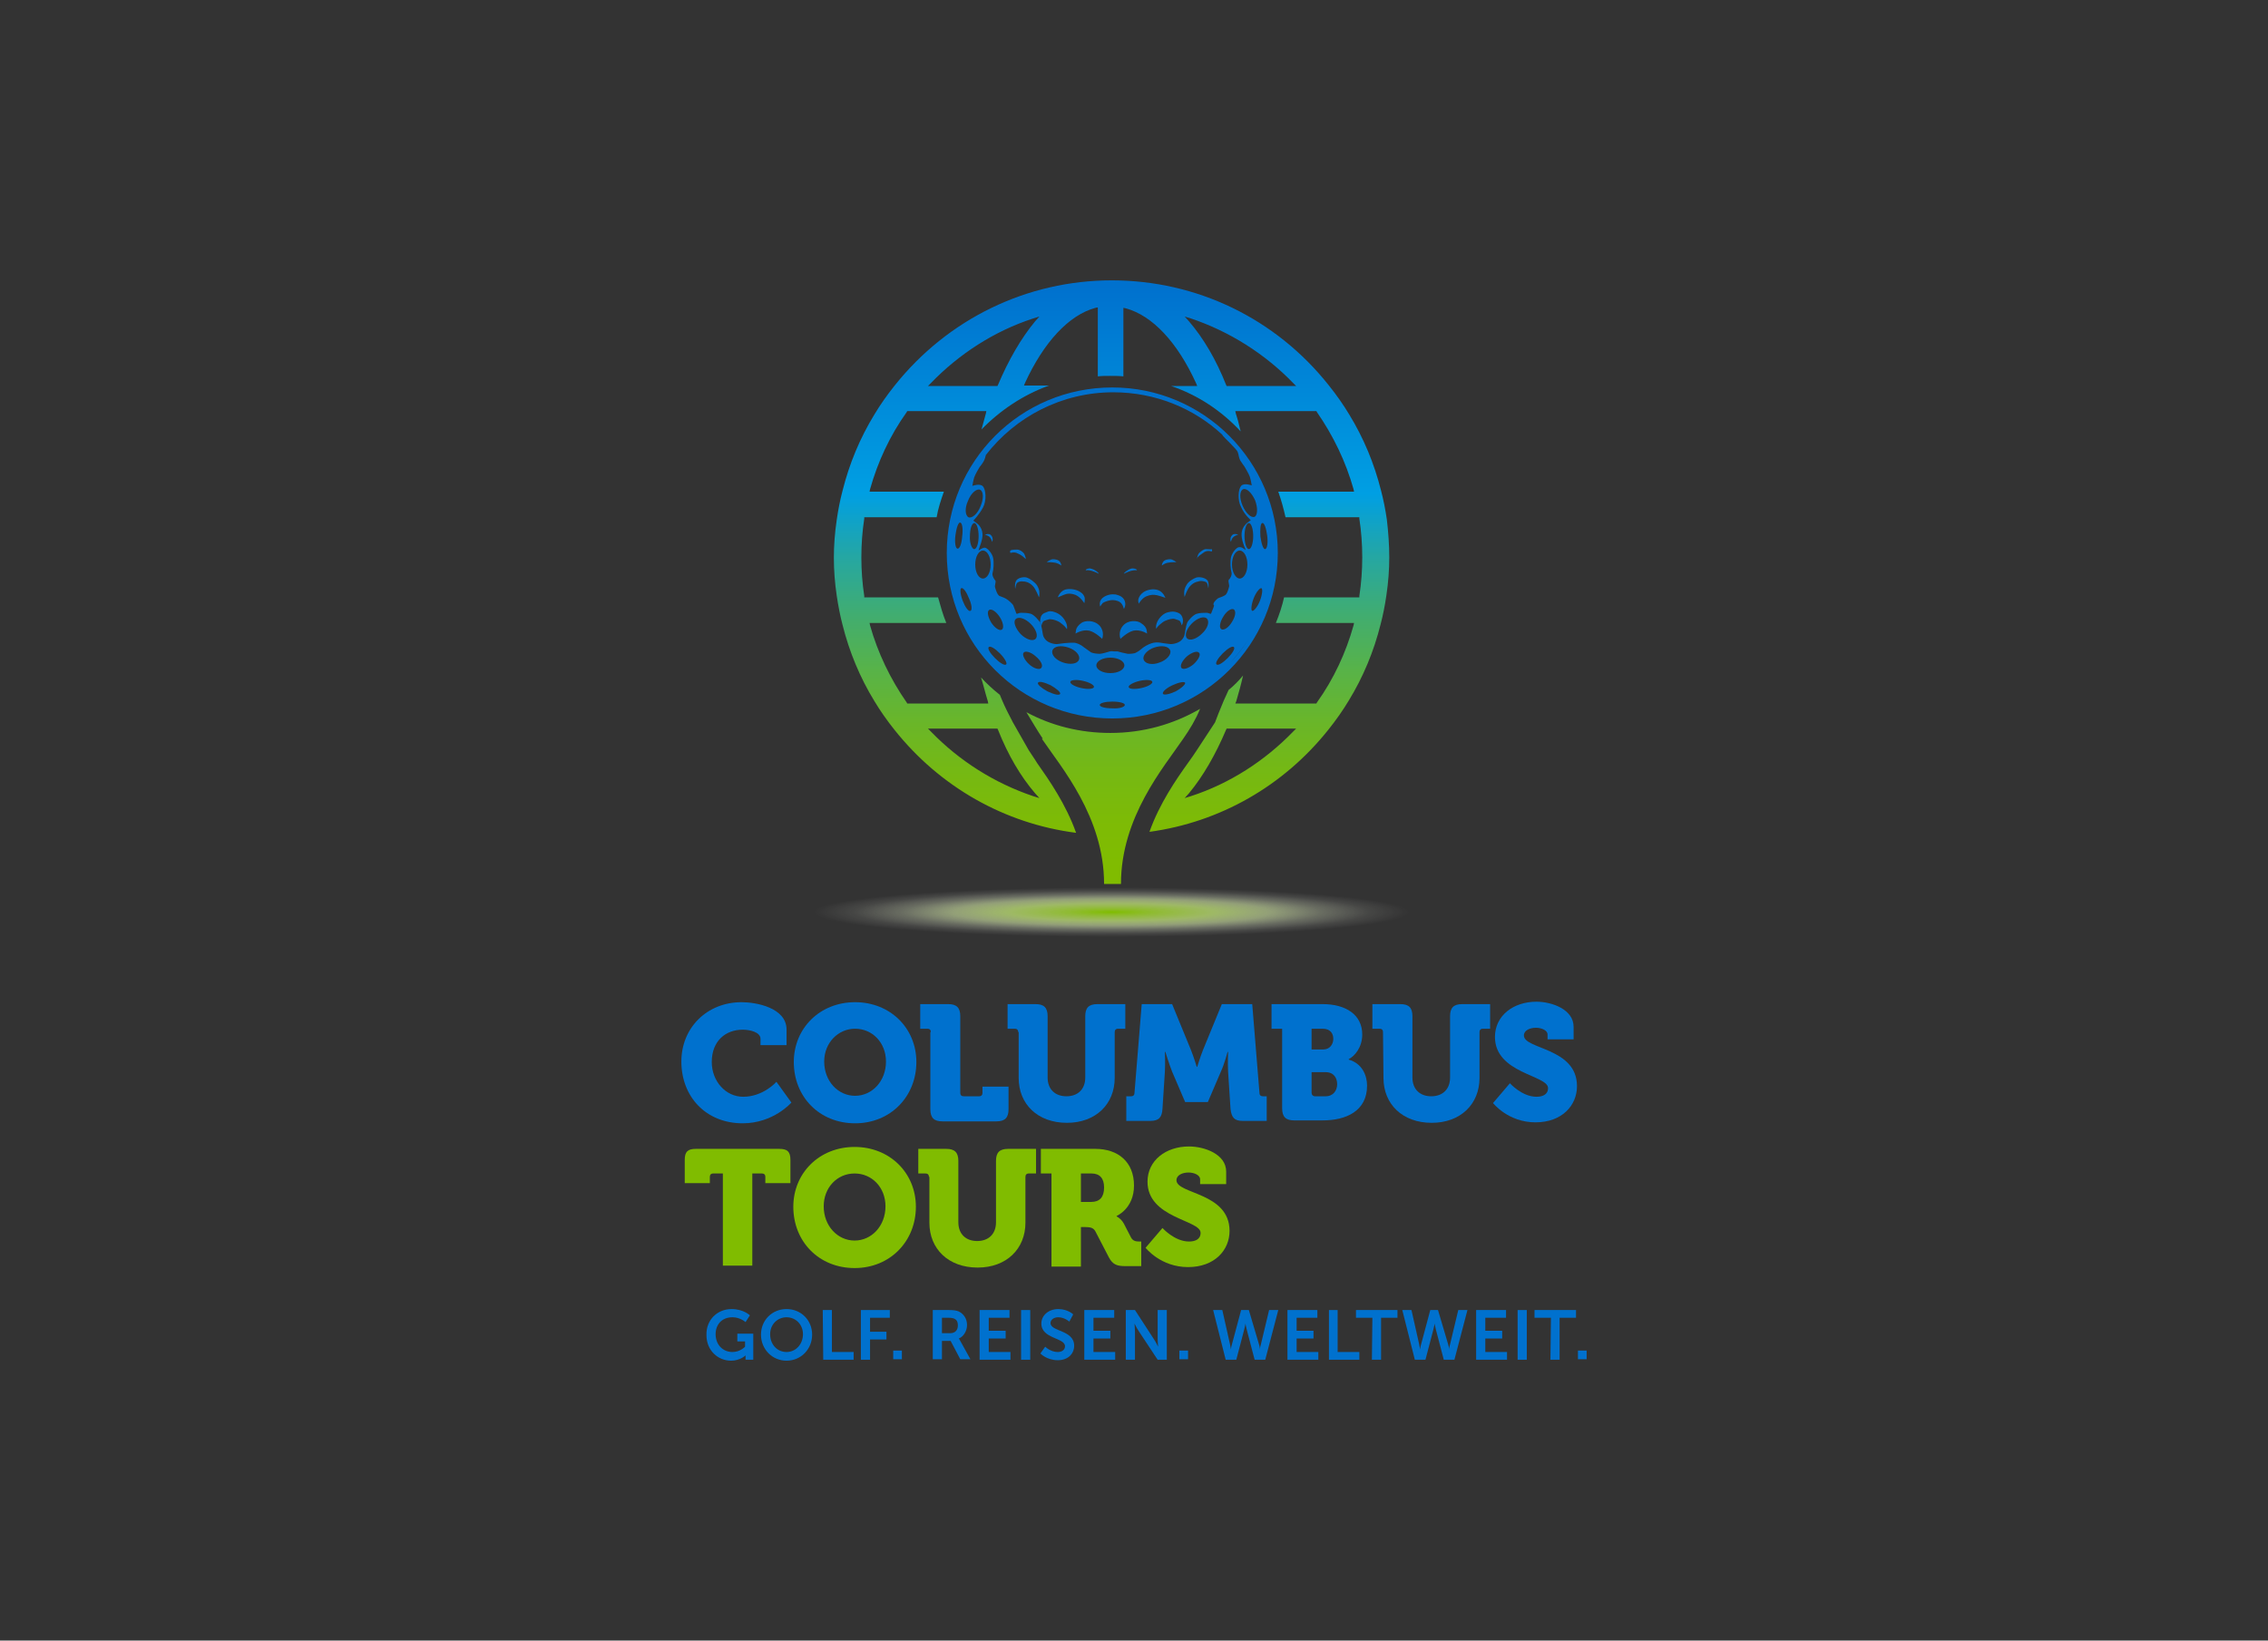 <?xml version="1.0" encoding="utf-8"?>
<!-- Generator: Adobe Illustrator 22.0.1, SVG Export Plug-In . SVG Version: 6.00 Build 0)  -->
<svg version="1.1" id="Logo" xmlns="http://www.w3.org/2000/svg" xmlns:xlink="http://www.w3.org/1999/xlink" x="0px" y="0px"
	 viewBox="0 0 470 340" style="enable-background:new 0 0 470 340;" xml:space="preserve">
<rect x="0" y="0" width="470" height="340" fill="#333333" stroke="none"/>
<style type="text/css">
	.st0{fill:url(#SVGID_1_);}
	.st1{fill:#0071CE;}
	.st2{fill:#80BC00;}
	.st3{fill:none;stroke:#0080C4;stroke-width:0.981;stroke-miterlimit:10;}
	.st4{fill:url(#SVGID_2_);}
</style>
<radialGradient id="SVGID_1_" cx="230.35" cy="1278.441" r="68.109" gradientTransform="matrix(1 0 0 8.325011e-02 0 82.6)" gradientUnits="userSpaceOnUse">
	<stop  offset="0" style="stop-color:#80BC00"/>
	<stop  offset="0.142" style="stop-color:#9BCA37;stop-opacity:0.9"/>
	<stop  offset="0.316" style="stop-color:#B9DA73;stop-opacity:0.8"/>
	<stop  offset="0.483" style="stop-color:#D2E7A5;stop-opacity:0.6"/>
	<stop  offset="0.639" style="stop-color:#E6F2CC;stop-opacity:0.3"/>
	<stop  offset="0.782" style="stop-color:#F4F9E8;stop-opacity:0.1"/>
	<stop  offset="0.906" style="stop-color:#FCFDF9;stop-opacity:0"/>
	<stop  offset="1" style="stop-color:#FFFFFF;stop-opacity:0"/>
</radialGradient>
<ellipse class="st0" cx="230.3" cy="189" rx="72.2" ry="6.2"/>
<g>
	<g>
		<path class="st1" d="M151.6,271.3c2.5,0,3.8,1.3,3.8,1.3l-0.9,1.4c0,0-1.1-1-2.7-1c-2.3,0-3.5,1.6-3.5,3.5c0,2.2,1.5,3.7,3.5,3.7
			c1.6,0,2.6-1.1,2.6-1.1V278h-1.6v-1.6h3.3v5.4h-1.6v-0.5c0-0.2,0-0.4,0-0.4l0,0c0,0-1.1,1.1-3,1.1c-2.7,0-5.1-2.1-5.1-5.3
			C146.3,273.6,148.6,271.3,151.6,271.3z"/>
		<path class="st1" d="M163,271.3c3,0,5.3,2.3,5.3,5.3S166,282,163,282s-5.3-2.4-5.3-5.4S160,271.3,163,271.3z M163,280.2
			c1.9,0,3.4-1.6,3.4-3.7c0-2-1.5-3.5-3.4-3.5s-3.4,1.5-3.4,3.5C159.6,278.7,161.1,280.2,163,280.2z"/>
		<path class="st1" d="M170.5,271.5h1.9v8.7h4.5v1.6h-6.3L170.5,271.5L170.5,271.5z"/>
		<path class="st1" d="M178.5,271.5h5.9v1.6h-4.1v2.9h3.4v1.6h-3.4v4.2h-1.9v-10.3L178.5,271.5L178.5,271.5z"/>
		<path class="st1" d="M185.1,279.9h1.8v1.8h-1.8V279.9z"/>
		<path class="st1" d="M193.3,271.5h3.3c1.1,0,1.6,0.1,2.1,0.3c1,0.5,1.7,1.5,1.7,2.8c0,1.2-0.7,2.4-1.7,2.8l0,0
			c0,0,0.1,0.1,0.3,0.5l2.1,3.8H199l-2-3.8h-1.8v3.8h-1.9V271.5z M196.9,276.3c1,0,1.6-0.6,1.6-1.6s-0.4-1.6-1.9-1.6h-1.4v3.2H196.9
			z"/>
		<path class="st1" d="M203,271.5h6.2v1.6h-4.3v2.7h3.5v1.6h-3.5v2.8h4.5v1.6H203V271.5z"/>
		<path class="st1" d="M211.6,271.5h1.9v10.3h-1.9V271.5z"/>
		<path class="st1" d="M216.6,279.1c0,0,1.1,1.1,2.6,1.1c0.8,0,1.5-0.4,1.5-1.2c0-1.8-4.9-1.5-4.9-4.7c0-1.7,1.5-3,3.5-3
			s3.1,1.1,3.1,1.1l-0.8,1.5c0,0-1-0.9-2.3-0.9c-0.9,0-1.6,0.5-1.6,1.2c0,1.8,4.9,1.4,4.9,4.7c0,1.6-1.2,3-3.4,3
			c-2.3,0-3.6-1.4-3.6-1.4L216.6,279.1z"/>
		<path class="st1" d="M224.7,271.5h6.2v1.6h-4.3v2.7h3.5v1.6h-3.5v2.8h4.5v1.6h-6.4V271.5z"/>
		<path class="st1" d="M233.3,271.5h1.9l3.9,6c0.4,0.6,0.9,1.6,0.9,1.6l0,0c0,0-0.1-1-0.1-1.6v-6h1.9v10.3h-1.9l-3.9-5.9
			c-0.4-0.6-0.9-1.6-0.9-1.6l0,0c0,0,0.1,1,0.1,1.6v5.9h-1.9V271.5z"/>
		<path class="st1" d="M244.4,279.9h1.8v1.8h-1.8V279.9z"/>
		<path class="st1" d="M260.9,278.6c0.2,0.6,0.2,1.1,0.2,1.1l0,0c0,0,0-0.5,0.2-1.1l1.7-7.1h1.9l-2.7,10.3H260l-1.6-6.1
			c-0.2-0.7-0.3-1.4-0.3-1.4l0,0c0,0-0.1,0.7-0.3,1.4l-1.6,6.1H254l-2.6-10.3h1.9l1.6,7.1c0.1,0.6,0.2,1.1,0.2,1.1l0,0
			c0,0,0-0.5,0.2-1.1l1.9-7.1h1.6L260.9,278.6z"/>
		<path class="st1" d="M266.8,271.5h6.2v1.6h-4.3v2.7h3.5v1.6h-3.5v2.8h4.5v1.6h-6.4L266.8,271.5L266.8,271.5z"/>
		<path class="st1" d="M275.3,271.5h1.9v8.7h4.5v1.6h-6.3v-10.3L275.3,271.5L275.3,271.5z"/>
		<path class="st1" d="M284.4,273.1H281v-1.6h8.6v1.6h-3.4v8.7h-1.9L284.4,273.1L284.4,273.1z"/>
		<path class="st1" d="M300.1,278.6c0.2,0.6,0.2,1.1,0.2,1.1l0,0c0,0,0-0.5,0.2-1.1l1.7-7.1h1.9l-2.7,10.3h-2.2l-1.6-6.1
			c-0.2-0.7-0.3-1.4-0.3-1.4l0,0c0,0-0.1,0.7-0.3,1.4l-1.6,6.1h-2.2l-2.6-10.3h1.9l1.6,7.1c0.1,0.6,0.2,1.1,0.2,1.1l0,0
			c0,0,0-0.5,0.2-1.1l1.9-7.1h1.6L300.1,278.6z"/>
		<path class="st1" d="M305.9,271.5h6.2v1.6h-4.3v2.7h3.5v1.6h-3.5v2.8h4.5v1.6h-6.4L305.9,271.5L305.9,271.5z"/>
		<path class="st1" d="M314.5,271.5h1.9v10.3h-1.9V271.5z"/>
		<path class="st1" d="M321.4,273.1H318v-1.6h8.6v1.6h-3.4v8.7h-1.9L321.4,273.1L321.4,273.1z"/>
		<path class="st1" d="M327,279.9h1.8v1.8H327V279.9z"/>
	</g>
</g>
<g>
	<g>
		<path class="st1" d="M153.7,207.7c2.9,0,9.3,1.1,9.3,5.7v3.2h-5.4v-1.3c0-1.4-2.2-1.9-3.7-1.9c-3.5,0-6.4,2.3-6.4,6.7
			c0,4,2.9,7.2,6.5,7.2c4.2,0,6.9-3.1,6.9-3.1l3.1,4.3c0,0-3.7,4.3-10.1,4.3c-7.6,0-12.7-5.5-12.7-12.8
			C141.2,213,146.5,207.7,153.7,207.7z"/>
		<path class="st1" d="M177.2,207.7c7.3,0,12.7,5.4,12.7,12.4c0,7.1-5.3,12.7-12.7,12.7s-12.7-5.5-12.7-12.7
			C164.5,213.1,169.9,207.7,177.2,207.7z M177.2,227.1c3.5,0,6.4-3,6.4-7.1c0-3.9-2.8-6.8-6.4-6.8c-3.5,0-6.4,2.9-6.4,6.8
			C170.8,224.1,173.7,227.1,177.2,227.1z"/>
		<path class="st1" d="M192.9,213.9c0-0.5-0.3-0.7-0.7-0.7h-1.5v-5.1h5.8c1.7,0,2.5,0.7,2.5,2.5v15.9c0,0.5,0.3,0.7,0.7,0.7h3.2
			c0.5,0,0.7-0.3,0.7-0.7v-1.3h5.4v4.7c0,1.7-0.7,2.5-2.5,2.5h-11.2c-1.7,0-2.5-0.7-2.5-2.5v-16L192.9,213.9L192.9,213.9z"/>
		<path class="st1" d="M211,213.9c0-0.5-0.3-0.7-0.7-0.7h-1.5v-5.1h5.8c1.7,0,2.5,0.7,2.5,2.5v12.7c0,2.5,1.6,3.9,3.9,3.9
			c2.3,0,3.9-1.4,3.9-3.9v-12.7c0-1.7,0.7-2.5,2.5-2.5h5.8v5.1h-1.5c-0.5,0-0.7,0.3-0.7,0.7v9.5c0,5.4-3.9,9.3-9.9,9.3
			c-6.1,0-10-3.9-10-9.3v-9.5H211z"/>
		<path class="st1" d="M233.6,227.2h0.8c0.5,0,0.7-0.3,0.7-0.7l1.5-18.4h6.3l3.9,9.5c0.6,1.5,1.2,3.5,1.2,3.5h0.1c0,0,0.6-2,1.2-3.5
			l3.9-9.5h6.3l1.5,18.4c0,0.5,0.3,0.7,0.7,0.7h0.8v5.1h-5c-1.7,0-2.3-0.7-2.5-2.5l-0.5-7.7c-0.1-1.8,0-4.1,0-4.1h-0.1
			c0,0-0.7,2.6-1.4,4.1l-2.7,6.3h-4.7l-2.7-6.3c-0.6-1.5-1.4-4.1-1.4-4.1h-0.1c0,0,0.1,2.2,0,4.1l-0.5,7.7c-0.1,1.7-0.7,2.5-2.5,2.5
			h-5v-5.1H233.6z"/>
		<path class="st1" d="M265.7,213.2h-2.2v-5.1h10.6c4.8,0,8.2,2.2,8.2,6.3c0,2.7-1.6,4.5-2.8,5.1v0.1c2.8,0.8,3.8,3.3,3.8,5.4
			c0,5.3-4.4,7.2-9.2,7.2h-5.9c-1.7,0-2.5-0.7-2.5-2.5V213.2z M274.2,217.5c1.4,0,2.1-1.1,2.1-2.2c0-1.1-0.6-2.1-2.2-2.1h-2.3v4.3
			H274.2z M272.5,227.2h2.2c1.6,0,2.4-1.2,2.4-2.5s-0.7-2.5-2.4-2.5h-2.9v4.3C271.8,226.9,272.1,227.2,272.5,227.2z"/>
		<path class="st1" d="M286.6,213.9c0-0.5-0.3-0.7-0.7-0.7h-1.5v-5.1h5.8c1.7,0,2.5,0.7,2.5,2.5v12.7c0,2.5,1.6,3.9,3.9,3.9
			s3.9-1.4,3.9-3.9v-12.7c0-1.7,0.7-2.5,2.5-2.5h5.8v5.1h-1.5c-0.5,0-0.7,0.3-0.7,0.7v9.5c0,5.4-3.9,9.3-9.9,9.3
			c-6.1,0-10-3.9-10-9.3L286.6,213.9L286.6,213.9z"/>
		<path class="st1" d="M312.9,224.5c0,0,2.5,2.8,5.5,2.8c1.2,0,2.4-0.4,2.4-1.8c0-2.7-11-3-11-10.6c0-4.4,3.8-7.3,8.6-7.3
			c3.2,0,7.7,1.6,7.7,5.2v2.6h-5.4v-1c0-0.9-1.3-1.4-2.4-1.4c-1.2,0-2.5,0.5-2.5,1.6c0,2.9,11,2.5,11,10.5c0,4-3.1,7.5-8.6,7.5
			c-5.7,0-8.8-4-8.8-4L312.9,224.5z"/>
	</g>
</g>
<g>
	<g>
		<path class="st2" d="M149.8,243.2h-2c-0.5,0-0.7,0.3-0.7,0.7v1.3h-5.2v-4.8c0-1.7,0.6-2.3,2.3-2.3h17.3c1.7,0,2.3,0.6,2.3,2.3v4.8
			h-5.2v-1.3c0-0.5-0.3-0.7-0.7-0.7h-2v19.1h-6.1L149.8,243.2L149.8,243.2z"/>
		<path class="st2" d="M177.1,237.7c7.3,0,12.7,5.4,12.7,12.4c0,7.1-5.3,12.7-12.7,12.7s-12.7-5.5-12.7-12.7
			C164.4,243.1,169.8,237.7,177.1,237.7z M177.1,257.1c3.5,0,6.4-3,6.4-7.1c0-3.9-2.8-6.8-6.4-6.8s-6.4,2.9-6.4,6.8
			C170.7,254.1,173.6,257.1,177.1,257.1z"/>
		<path class="st2" d="M192.5,243.9c0-0.5-0.3-0.7-0.7-0.7h-1.5v-5.1h5.8c1.7,0,2.5,0.7,2.5,2.5v12.7c0,2.5,1.6,3.9,3.9,3.9
			c2.3,0,3.9-1.4,3.9-3.9v-12.7c0-1.7,0.7-2.5,2.5-2.5h5.8v5.1h-1.5c-0.5,0-0.7,0.3-0.7,0.7v9.5c0,5.4-3.9,9.3-9.9,9.3
			c-6.1,0-10-3.9-10-9.3v-9.5L192.5,243.9L192.5,243.9z"/>
		<path class="st2" d="M217.9,243.2h-2.2v-5.1H227c4.7,0,8,2.7,8,7.6c0,4.8-3.6,6.3-3.6,6.3v0.1c0,0,0.9,0.4,1.5,1.5l1.5,2.9
			c0.4,0.7,1,0.8,1.7,0.8h0.4v5.1h-3.3c-1.7,0-2.6-0.3-3.4-1.8l-2.8-5.4c-0.4-0.7-0.9-0.9-2.2-0.9H224v8.2h-6.1V243.2z M226.1,249.1
			c1.8,0,2.7-1,2.7-3c0-1.9-0.9-2.9-2.6-2.9H224v5.9H226.1z"/>
		<path class="st2" d="M240.9,254.5c0,0,2.5,2.8,5.5,2.8c1.2,0,2.4-0.4,2.4-1.8c0-2.7-11-3-11-10.6c0-4.4,3.8-7.3,8.6-7.3
			c3.2,0,7.7,1.6,7.7,5.2v2.6h-5.4v-1c0-0.9-1.3-1.4-2.4-1.4c-1.2,0-2.5,0.5-2.5,1.6c0,2.9,11,2.5,11,10.5c0,4-3.1,7.5-8.6,7.5
			c-5.7,0-8.8-4-8.8-4L240.9,254.5z"/>
	</g>
</g>
<path class="st3" d="M184.1,70.4"/>
<linearGradient id="SVGID_2_" gradientUnits="userSpaceOnUse" x1="230.35" y1="-46.14" x2="230.35" y2="-167.204" gradientTransform="matrix(1 0 0 1 0 226.504)">
	<stop  offset="0" style="stop-color:#80BC00"/>
	<stop  offset="7.623161e-02" style="stop-color:#7EBB05"/>
	<stop  offset="0.161" style="stop-color:#76B912"/>
	<stop  offset="0.25" style="stop-color:#6AB628"/>
	<stop  offset="0.342" style="stop-color:#58B348"/>
	<stop  offset="0.437" style="stop-color:#41AD70"/>
	<stop  offset="0.533" style="stop-color:#26A7A1"/>
	<stop  offset="0.629" style="stop-color:#05A0DA"/>
	<stop  offset="0.644" style="stop-color:#009FE3"/>
	<stop  offset="1" style="stop-color:#0071CE"/>
</linearGradient>
<path class="st4" d="M245.2,153.1c-4,5.9-12.9,16.2-12.9,30.1h-1.7h-0.1h-1.7c0-13.9-8.9-24.2-12.9-30.1h0.2
	c-1.2-1.8-2.3-3.7-3.4-5.5c5.2,2.8,11.1,4.3,17.4,4.3c6.8,0,13.1-1.8,18.6-5C247.8,149.1,246.6,151.1,245.2,153.1L245.2,153.1z
	 M287.9,115.5c0,2.6-0.2,5.2-0.6,7.9c-0.3,2.1-0.7,4.1-1.2,6c-1.4,5.6-3.6,10.9-6.6,15.8c-1.2,2-2.6,4-4.2,6
	c-9.3,11.7-22.5,19.2-37.1,21.2c2.1-5.9,5.5-10.8,8-14.3c0.7-1,1.3-1.8,1.8-2.6l3.8-5.8c0-0.1,1.2-3.1,1.8-4.5l1-2.2
	c1.1-0.9,2.1-1.9,3-3c-0.4,1.8-0.9,3.6-1.4,5.3l-0.2,0.5h16.8l0.1-0.2c3.5-4.9,6-10.3,7.6-16l0.1-0.5h-16.2c0.7-1.7,1.3-3.5,1.7-5.3
	h15.6v-0.3c0.4-2.6,0.6-5.3,0.6-8s-0.2-5.4-0.6-8v-0.3h-15.3c-0.4-1.8-0.9-3.6-1.5-5.3h15.7l-0.1-0.5c-1.6-5.7-4.2-11.1-7.6-16
	l-0.1-0.2H256l0.1,0.5c0.4,1.2,0.7,2.4,1,3.7c-3.9-4.2-8.8-7.5-14.4-9.4h5.4l-0.2-0.5c-3.9-8.6-9.1-14.1-14.6-15.6l-0.5-0.1V78
	c-0.9-0.1-1.8-0.1-2.8-0.1c-0.8,0-1.7,0-2.5,0.1V63.7l-0.5,0.1c-5.5,1.5-10.7,7.1-14.6,15.6l-0.2,0.5h5.2c-5.3,1.9-10.1,5.1-14,9.1
	c0.3-1.1,0.6-2.2,0.9-3.3l0.1-0.5H188l-0.1,0.2c-3.5,4.9-6,10.3-7.6,16l-0.1,0.5h15.4c-0.6,1.7-1.2,3.5-1.5,5.3h-15v0.3
	c-0.4,2.6-0.6,5.3-0.6,8s0.2,5.4,0.6,8v0.3h15.3c0.5,1.8,1,3.6,1.7,5.3h-15.9l0.1,0.5c1.6,5.7,4.2,11.1,7.6,16l0.1,0.2h16.8
	l-0.1-0.5c-0.5-1.6-0.9-3.3-1.4-4.9c1.2,1.3,2.5,2.5,3.9,3.6l0.5,1.2c0.6,1.4,1.4,3,2.2,4.5l3.3,5.8c0.5,0.8,1.1,1.6,1.7,2.6
	c2.6,3.7,6,8.6,8.1,14.5c-14.8-1.9-28.2-9.5-37.6-21.3c-1.6-2-3-4-4.2-6c-3-4.9-5.2-10.2-6.6-15.8c-0.5-1.9-0.9-4-1.2-6
	c-0.4-2.7-0.6-5.3-0.6-7.9s0.2-5.2,0.6-7.9c0.3-2.1,0.7-4.1,1.2-6c1.4-5.6,3.6-10.9,6.6-15.8c1.2-2,2.6-4,4.2-6
	c11-13.8,27.4-21.8,45-21.8s34,7.9,45,21.8c1.6,2,3,4,4.2,6c3,4.9,5.2,10.2,6.6,15.8c0.5,1.9,0.9,3.9,1.2,6
	C287.7,110.3,287.9,112.9,287.9,115.5z M192.3,151l0.6,0.6c5.9,6.1,13.2,10.7,21.2,13.4l1.3,0.4l-0.9-1c-3-3.5-5.6-7.9-7.7-13.2
	l-0.1-0.2H192.3z M215.4,65.6l-1.3,0.4c-8,2.6-15.3,7.3-21.2,13.4l-0.6,0.6h14.4l0.1-0.2c2.2-5.2,4.8-9.7,7.7-13.2L215.4,65.6z
	 M268.6,80l-0.6-0.6c-5.9-6.1-13.2-10.7-21.2-13.4l-1.3-0.4l0.9,1c3,3.5,5.6,7.9,7.7,13.2l0.1,0.2C254.2,80,268.6,80,268.6,80z
	 M268.6,151h-14.4l-0.1,0.2c-2.2,5.2-4.8,9.7-7.7,13.2l-0.9,1l1.3-0.4c8-2.6,15.3-7.3,21.2-13.4L268.6,151z"/>
<path class="st1" d="M237.6,130.5c0.1,0.4,0.1,0.8,0.1,0.8s-1.4-0.9-2.8-0.6c-1.3,0.3-2.7,1.7-2.7,1.7s-0.6-1.4,0.5-2.7
	s3-1.1,3.7-0.6C237.2,129.6,237.5,130.1,237.6,130.5z M243.9,126.9c-0.6-0.2-1.1-0.2-1.9,0s-1.6,0.9-2.1,1.8c-0.5,1-0.3,1.6-0.3,1.6
	s0.3-0.5,0.8-0.9s0.7-0.6,1.2-0.8s1.4-0.5,1.9-0.3s0.8,0.2,1,0.4s0.4,0.9,0.4,0.9s0.4-0.6,0.2-1.4
	C244.9,127.4,244.5,127.1,243.9,126.9z M241.5,123.9c0,0-0.4-1.2-1.5-1.6s-2.4,0-3,0.4s-1,1-1.1,1.5s0.1,0.9,0.1,0.9
	s0.7-1.3,1.8-1.6c1.1-0.4,1.8-0.2,2.5,0C241,123.7,241.5,123.9,241.5,123.9z M247.9,119.7c-0.6,0.2-1.6,0.8-2,1.5s-0.5,1.1-0.5,1.7
	s0.1,0.8,0.1,0.8s0.5-1.7,1.3-2.4c0.7-0.7,1.5-0.8,2-0.9c0.4,0,1.1,0.1,1.3,0.4s0.3,1.1,0.3,1.1s0.2-0.7-0.1-1.5
	C249.9,119.7,248.5,119.5,247.9,119.7z M224.1,129.1c-0.7,0.5-1,1-1.1,1.4s-0.1,0.8-0.1,0.8s1.4-0.9,2.8-0.6
	c1.3,0.3,2.7,1.7,2.7,1.7s0.6-1.4-0.5-2.7C226.7,128.4,224.8,128.6,224.1,129.1z M218.7,126.9c-0.8-0.3-1.3-0.3-1.9,0
	c-0.6,0.2-1.1,0.5-1.2,1.4c-0.2,0.8,0.2,1.4,0.2,1.4s0.2-0.7,0.4-0.9s0.4-0.2,1-0.4c0.5-0.2,1.5,0.1,1.9,0.3
	c0.5,0.2,0.7,0.4,1.2,0.8c0.5,0.4,0.8,0.9,0.8,0.9s0.2-0.7-0.3-1.6C220.3,127.8,219.5,127.2,218.7,126.9z M224.7,125
	c0,0,0.1-0.3,0.1-0.9s-0.5-1.2-1.1-1.5c-0.6-0.4-1.9-0.7-3-0.4c-1.1,0.4-1.5,1.6-1.5,1.6s0.5-0.2,1.2-0.5s1.4-0.4,2.5,0
	C224,123.8,224.7,125,224.7,125z M232.9,126.2c0,0,0.5-0.7,0.2-1.6s-1.1-1.2-1.9-1.4c-0.8-0.1-1.8,0-2.7,0.7
	c-0.9,0.8-0.5,1.8-0.5,1.8s0.3-0.5,0.5-0.7s1-0.5,1.6-0.6s1.4,0,2,0.4C232.7,125.2,232.9,126.2,232.9,126.2z M212.8,119.7
	c-0.6-0.2-2,0-2.3,0.8s-0.1,1.5-0.1,1.5s0.1-0.8,0.3-1.1c0.2-0.3,0.8-0.5,1.3-0.4c0.4,0,1.2,0.1,2,0.9c0.7,0.7,1.3,2.4,1.3,2.4
	s0.1-0.3,0.1-0.8c0-0.6-0.1-1-0.5-1.7C214.4,120.6,213.4,119.9,212.8,119.7z M235.6,118.2c0,0,0-0.1-0.1-0.2s-0.5-0.2-0.8-0.2
	s-0.6,0.1-1.2,0.5c-0.6,0.4-0.6,0.6-0.6,0.6s0.8-0.4,1.5-0.6C235.2,118.1,235.6,118.2,235.6,118.2z M242.2,116.6
	c0.4-0.1,1.6-0.1,1.6-0.1s-0.8-0.6-1.3-0.6s-1.2,0.1-1.5,0.6s-0.2,0.7-0.2,0.7C241.1,116.9,241.8,116.6,242.2,116.6z M249.9,113.8
	c-0.4,0-1,0.4-1.4,0.8c-0.4,0.5-0.5,1.4-0.4,1.1c0,0,0,0,0-0.1c0.2-0.3,0.9-0.8,1.5-1.2c0.7-0.4,1.5-0.1,1.5-0.1s0.2-0.3,0-0.5
	C251.1,113.9,250.3,113.8,249.9,113.8z M255.6,111.3c0.3-0.3,1-0.5,1-0.5s-0.5-0.2-0.9-0.1s-0.7,0.6-0.7,0.9
	c-0.1,0.4,0.1,0.7,0.1,0.7S255.2,111.6,255.6,111.3z M226.2,118.3c0.7,0.2,1.5,0.6,1.5,0.6s0-0.2-0.6-0.6s-0.9-0.4-1.2-0.5
	c-0.3,0-0.7,0.1-0.8,0.2s-0.1,0.2-0.1,0.2S225.5,118.1,226.2,118.3z M219.9,117.2c0,0,0.1-0.2-0.2-0.7s-1-0.6-1.5-0.6
	s-1.3,0.6-1.3,0.6s1.1,0,1.6,0.1C218.8,116.6,219.6,116.9,219.9,117.2z M212.5,115.8L212.5,115.8c0.2,0.3,0-0.6-0.3-1.1
	c-0.4-0.5-1-0.8-1.4-0.8s-1.2,0-1.4,0.2s0,0.5,0,0.5s0.9-0.3,1.5,0.1C211.5,114.9,212.2,115.5,212.5,115.8z M205,110.7
	c-0.4-0.1-0.9,0.1-0.9,0.1s0.7,0.2,1,0.5s0.5,1,0.5,1s0.2-0.4,0.1-0.7C205.7,111.3,205.4,110.8,205,110.7z M264.8,114.6
	c0,18.9-15.3,34.3-34.3,34.3s-34.3-15.3-34.3-34.3s15.3-34.3,34.3-34.3S264.8,95.7,264.8,114.6z M260.1,103.7
	c-0.7-1.6-1.8-2.6-2.5-2.3c-0.7,0.3-0.8,1.8-0.1,3.4c0.7,1.6,1.8,2.6,2.5,2.3C260.6,106.8,260.7,105.3,260.1,103.7z M256.9,119.9
	c0.9,0,1.6-1.3,1.6-2.9s-0.7-2.9-1.6-2.9s-1.6,1.3-1.6,2.9S256.1,119.9,256.9,119.9z M255.7,126.3c-0.5-0.3-1.5,0.3-2.2,1.5
	c-0.7,1.1-0.9,2.3-0.4,2.6s1.5-0.3,2.2-1.5C256,127.8,256.2,126.7,255.7,126.3z M258.8,113.8c0.5,0,0.9-1.2,0.9-2.7
	s-0.4-2.7-0.9-2.7s-0.9,1.2-0.9,2.7C257.9,112.5,258.3,113.8,258.8,113.8z M200.7,107.2c0.7,0.3,1.9-0.7,2.5-2.3
	c0.7-1.6,0.6-3.1-0.1-3.4c-0.7-0.3-1.9,0.7-2.5,2.3C199.9,105.3,200,106.8,200.7,107.2z M199.4,111.1c0.2-1.5,0-2.7-0.4-2.8
	s-0.8,1.1-1,2.6s0,2.7,0.4,2.8C198.9,113.8,199.3,112.6,199.4,111.1z M200.8,124c-0.5-1.3-1.2-2.3-1.6-2.1c-0.3,0.1-0.2,1.3,0.3,2.6
	c0.5,1.3,1.2,2.3,1.6,2.1C201.5,126.5,201.4,125.3,200.8,124z M201.9,113.8c0.5,0,0.9-1.2,0.9-2.7s-0.4-2.7-0.9-2.7
	s-0.9,1.2-0.9,2.7C200.9,112.5,201.4,113.8,201.9,113.8z M205.3,117c0-1.6-0.7-2.9-1.6-2.9c-0.9,0-1.6,1.3-1.6,2.9s0.7,2.9,1.6,2.9
	S205.3,118.6,205.3,117z M205.4,129c0.7,1.1,1.7,1.8,2.2,1.5s0.3-1.5-0.4-2.6s-1.7-1.8-2.2-1.5C204.5,126.7,204.7,127.8,205.4,129z
	 M207.2,135.4c-1-1-2-1.6-2.3-1.3s0.3,1.3,1.3,2.3s2,1.6,2.3,1.3C208.8,137.5,208.2,136.4,207.2,135.4z M211.5,131.4
	c1.1,1.1,2.5,1.6,3.1,1s0.1-2-1-3.1s-2.5-1.6-3.1-1C209.9,128.8,210.4,130.2,211.5,131.4z M213.3,137.7c1,0.9,2.2,1.2,2.5,0.7
	c0.4-0.5-0.1-1.5-1.2-2.4c-1-0.9-2.2-1.2-2.5-0.7C211.8,135.7,212.3,136.8,213.3,137.7z M217.7,142c-1.3-0.6-2.4-0.9-2.6-0.5
	c-0.2,0.3,0.7,1.1,2,1.8c1.3,0.6,2.4,0.9,2.6,0.5C219.8,143.4,218.9,142.7,217.7,142z M220.3,137.3c1.5,0.5,3,0.3,3.3-0.6
	c0.3-0.9-0.7-2-2.2-2.5s-3-0.3-3.3,0.6C217.8,135.7,218.8,136.8,220.3,137.3z M226.7,142.4c0.1-0.4-0.9-1-2.3-1.3
	c-1.3-0.3-2.5-0.2-2.6,0.2s0.9,1,2.3,1.3C225.4,142.9,226.6,142.8,226.7,142.4z M230.1,139.5c1.6,0,2.9-0.7,2.9-1.6
	c0-0.9-1.3-1.6-2.9-1.6c-1.6,0-2.9,0.7-2.9,1.6C227.2,138.8,228.5,139.5,230.1,139.5z M233.1,146.1c0-0.4-1.1-0.7-2.6-0.7
	c-1.4,0-2.6,0.3-2.6,0.7s1.1,0.7,2.6,0.7C232,146.9,233.1,146.5,233.1,146.1z M238.8,141.3c-0.1-0.4-1.2-0.5-2.6-0.2
	c-1.3,0.3-2.4,0.9-2.3,1.3c0.1,0.4,1.2,0.5,2.6,0.2C237.9,142.3,238.9,141.7,238.8,141.3z M240.3,137.3c1.5-0.5,2.5-1.7,2.2-2.5
	c-0.3-0.9-1.8-1.1-3.3-0.6s-2.5,1.7-2.2,2.5C237.3,137.6,238.8,137.9,240.3,137.3z M245.6,141.5c-0.2-0.3-1.3-0.1-2.6,0.5
	s-2.2,1.4-2,1.8c0.2,0.3,1.3,0.1,2.6-0.5C244.9,142.6,245.7,141.8,245.6,141.5z M248.5,135.3c-0.4-0.5-1.5-0.1-2.5,0.7
	c-1,0.9-1.5,1.9-1.2,2.4c0.4,0.5,1.5,0.1,2.5-0.7C248.3,136.8,248.9,135.7,248.5,135.3z M250.1,128.2c-0.6-0.6-2-0.1-3.1,1
	s-1.6,2.5-1,3.1s2,0.1,3.1-1C250.3,130.2,250.7,128.8,250.1,128.2z M252.4,124c0.4-0.2,0.9-0.3,1.4-0.6c0.5-0.2,0.8-1.4,0.9-1.8
	c0.1-0.3-0.2-1.1-0.1-1.3c0-0.2,0.2-0.3,0.2-0.3s0.6-0.8,0.4-1.4s-0.3-2.2-0.1-3.1s1.1-2.1,1.7-2.1c0.6-0.1,1.3,0.6,1.3,0.6
	s0-0.2-0.1-0.4c-0.1-0.2-0.8-1.8-0.7-3.1c0.1-1.3,1.1-2.1,1.1-2.1l0.8-0.6c0,0-1.3-1.1-2-2.7c-0.8-1.5-0.6-3.7,0-4.4
	c0.6-0.7,2.2-0.1,2.2-0.1s-0.2-1.2-0.4-1.8c-0.2-0.6-1.1-2.1-1.1-2.1s-0.6-0.8-0.9-1.3c-0.3-0.6-0.3-1.2-0.5-1.7
	c-0.1-0.5-2.9-3.1-3.1-3.4c0-0.1-0.1-0.1-0.1-0.2c-5.9-5.5-13.9-8.8-22.6-8.8c-10.7,0-20.3,5.1-26.4,13c-0.1,0.4-0.2,0.8-0.4,1.2
	c-0.3,0.6-0.9,1.3-0.9,1.3s-0.9,1.5-1.1,2.1c-0.2,0.6-0.4,1.8-0.4,1.8s1.6-0.6,2.2,0.1c0.6,0.7,0.8,2.9,0,4.4s-2,2.7-2,2.7l0.8,0.6
	c0,0,1,0.7,1.1,2.1c0.1,1.3-0.7,2.9-0.7,3.1c-0.1,0.2-0.1,0.4-0.1,0.4s0.7-0.6,1.3-0.6c0.6,0.1,1.5,1.2,1.7,2.1s0.1,2.5-0.1,3.1
	s0.4,1.4,0.4,1.4s0.1,0.1,0.2,0.3s-0.2,1-0.1,1.3c0.1,0.3,0.4,1.5,0.9,1.8c0.5,0.2,1.1,0.4,1.4,0.6c0.4,0.2,1.4,1.1,1.5,1.4
	s0.5,1.3,0.6,1.6c0.1,0.3,0.4-0.1,1-0.1s1.3,0,2,0.2s1.8,1.5,2,1.9s0.5,2.2,0.5,2.3s0.2,1.3,1.5,1.8s1.8,0.2,2.9,0.1
	c1.1-0.1,1.4-0.1,2-0.1s1.5,0.4,2.2,1c0.7,0.5,1,0.7,1.4,1c0.4,0.2,1.3,0.3,1.8,0.3s1.7-0.4,2.1-0.5c0.3-0.1,0.8,0,0.8,0
	s0.5,0,0.8,0c0.3,0.1,1.5,0.4,2.1,0.5c0.5,0,1.4,0,1.8-0.3c0.4-0.2,0.7-0.4,1.4-1c0.7-0.5,1.6-0.9,2.2-1s0.9-0.1,2,0.1
	c1.1,0.1,1.6,0.4,2.9-0.1c1.3-0.5,1.5-1.7,1.5-1.8s0.3-1.8,0.5-2.3s1.3-1.7,2-1.9c0.7-0.2,1.4-0.2,2-0.2s0.9,0.4,1,0.1
	s0.5-1.2,0.6-1.6C251.1,125.1,252.1,124.2,252.4,124z M255.7,134.1c-0.3-0.3-1.3,0.3-2.3,1.3s-1.6,2-1.3,2.3s1.3-0.3,2.3-1.3
	C255.4,135.4,256,134.4,255.7,134.1z M259.8,130.7c-1.1,2-2.7,4.3-4.9,6.7C256.8,135.4,258.4,133.2,259.8,130.7z M261.4,121.9
	c-0.3-0.1-1.1,0.8-1.6,2.1c-0.5,1.3-0.6,2.5-0.3,2.6c0.3,0.1,1.1-0.8,1.6-2.1C261.6,123.2,261.7,122,261.4,121.9z M262.6,111
	c-0.2-1.5-0.6-2.7-1-2.6c-0.4,0-0.5,1.3-0.4,2.8c0.2,1.5,0.6,2.7,1,2.6C262.6,113.7,262.8,112.5,262.6,111z"/>
</svg>
